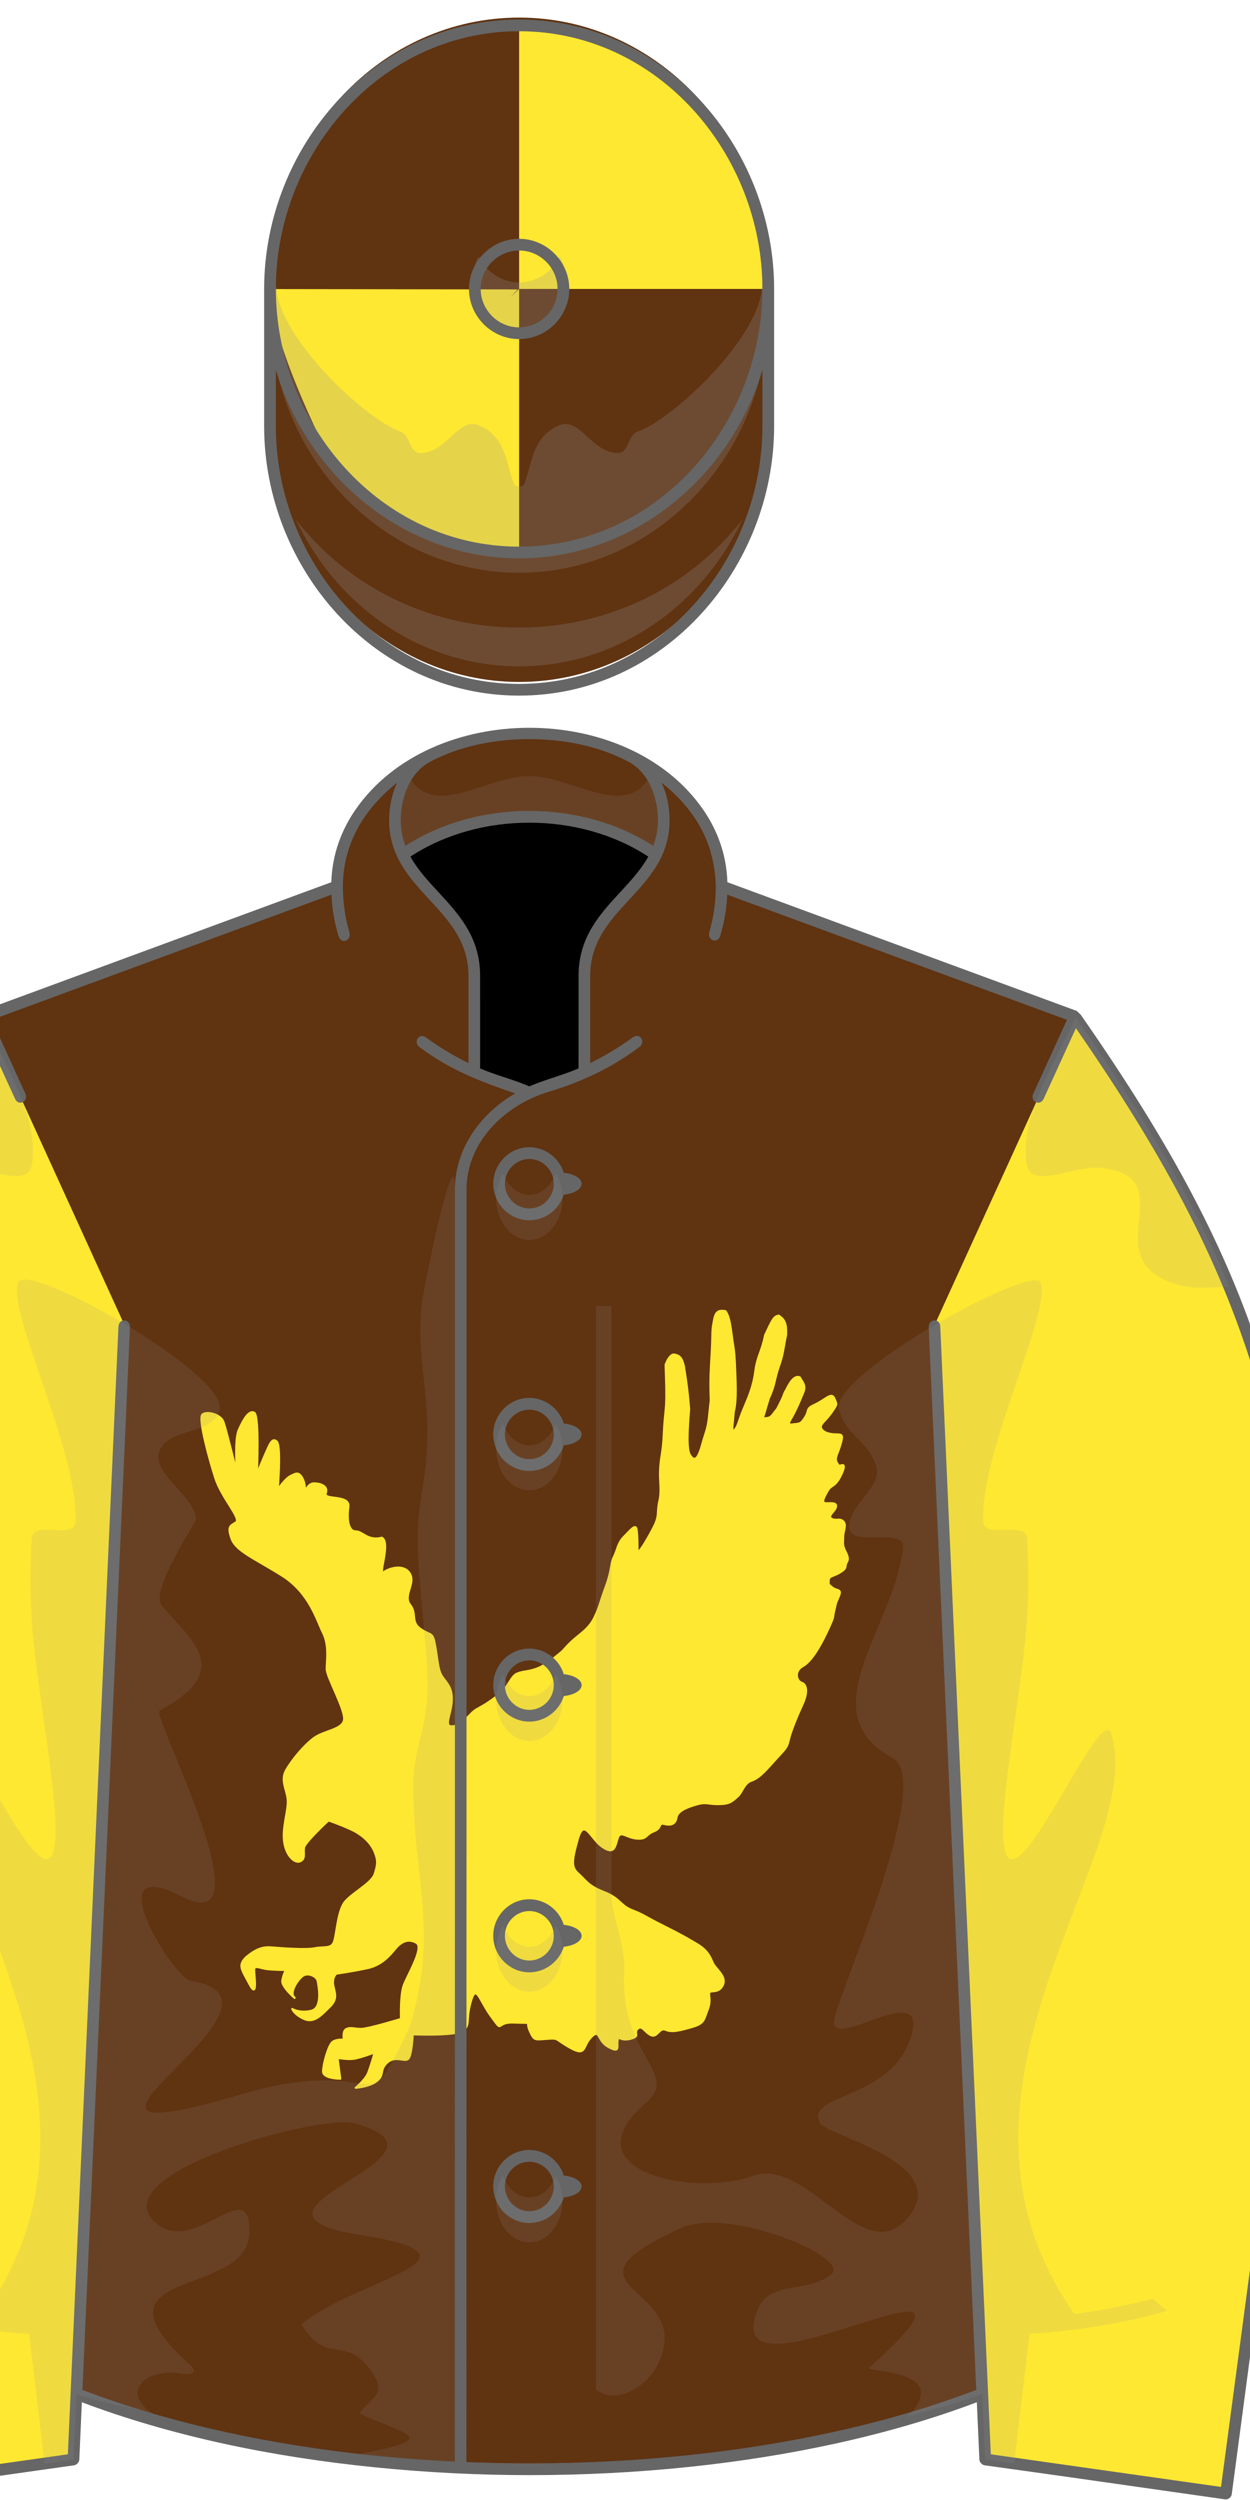 <?xml version="1.0"?>
<!DOCTYPE svg PUBLIC '-//W3C//DTD SVG 1.0//EN'
          'http://www.w3.org/TR/2001/REC-SVG-20010904/DTD/svg10.dtd'>
<svg stroke-dasharray="none" shape-rendering="auto" xmlns="http://www.w3.org/2000/svg" font-family="&apos;Dialog&apos;" text-rendering="auto" fill-opacity="1" contentScriptType="text/ecmascript" color-interpolation="auto" color-rendering="auto" preserveAspectRatio="xMidYMid meet" font-size="12" fill="black" xmlns:xlink="http://www.w3.org/1999/xlink" stroke="black" image-rendering="auto" stroke-miterlimit="10" zoomAndPan="magnify" version="1.0" stroke-linecap="square" stroke-linejoin="miter" contentStyleType="text/css" font-style="normal" stroke-width="1" stroke-dashoffset="0" font-weight="normal" stroke-opacity="1" viewBox="230 200 160 320">
<!--Generated by the Batik Graphics2D SVG Generator--><defs id="genericDefs"/>
  <g>
  <g fill="rgb(96,51,17)" stroke="rgb(96,51,17)">
    <path d="M355.731 506.441 L356.107 514.837 L386.925 519.202 L399.771 422.891 C394.808 382.002 391.371 364.231 367.582 330.137 L322.585 313.557 C322.536 300.809 308.787 293.878 297.756 293.878 C286.73 293.878 272.972 300.816 272.926 313.558 L227.929 330.138 C204.139 364.232 200.702 382.003 195.739 422.892 L208.585 519.203 L239.403 514.838 L239.779 506.442 C258.207 513.635 278.124 516.092 297.756 516.092 C317.328 516.092 337.37 513.609 355.731 506.441 L355.731 506.441 Z" stroke="none" fill-rule="evenodd"/>
      <path fill="rgb(255,232,49)" d="M22.402 316.465 C25.058 314.252 29.043 311.152 34.356 311.595 C39.669 312.038 51.624 312.923 56.051 312.038 C60.479 311.152 64.021 312.481 65.349 308.939 C66.677 305.397 67.12 293.885 70.662 289.457 C74.204 285.03 83.945 280.16 85.273 275.732 C86.601 271.305 87.044 269.534 85.273 265.106 C83.502 260.678 79.517 256.694 73.761 254.037 C68.006 251.381 62.693 249.61 62.693 249.61 C62.693 249.61 51.181 260.236 50.738 262.892 C50.295 265.549 51.624 268.205 48.967 269.534 C46.311 270.862 41.883 266.877 40.998 259.793 C40.112 252.709 43.211 244.297 42.769 239.426 C42.326 234.556 39.227 230.129 41.883 225.258 C44.54 220.388 50.738 212.861 55.608 209.319 C60.479 205.777 68.891 205.334 70.219 200.907 C71.548 196.479 61.807 179.655 61.807 175.67 C61.807 171.685 63.135 164.158 60.036 157.96 C56.937 151.761 53.395 138.478 40.112 130.066 C26.829 121.654 17.532 118.112 15.318 111.913 C13.104 105.715 14.875 105.715 17.532 103.944 C20.188 102.173 10.448 91.989 7.348 82.249 C4.249 72.508 -1.064 53.027 1.15 51.256 C3.364 49.485 10.005 51.256 11.333 54.798 C12.661 58.34 17.974 80.035 17.974 80.035 C17.974 80.035 16.646 63.653 18.86 58.783 C21.074 53.913 23.73 49.042 26.387 50.371 C29.043 51.699 27.715 80.478 27.715 80.478 C27.715 80.478 30.372 73.837 32.143 69.852 C33.914 65.867 35.242 62.325 37.456 64.539 C39.669 66.752 37.898 88.005 37.898 88.005 C37.898 88.005 41.44 82.692 44.097 81.363 C46.753 80.035 48.082 79.15 49.853 82.249 C51.624 85.348 51.181 89.333 51.181 89.333 C51.181 89.333 52.509 84.905 55.608 84.905 C58.708 84.905 62.693 86.234 61.364 89.776 C60.036 93.318 73.319 90.218 72.433 96.417 C71.548 102.615 72.433 108.371 75.975 108.371 C79.517 108.371 81.731 113.242 88.815 111.471 C93.243 114.127 86.601 130.509 89.701 128.295 C92.8 126.081 99.884 124.31 102.54 129.181 C105.197 134.051 98.998 139.807 102.54 144.234 C106.082 148.662 102.54 152.647 107.853 156.189 C113.166 159.731 113.609 157.074 114.937 165.044 C116.266 173.013 116.266 176.555 118.48 179.655 C120.693 182.754 123.35 184.968 122.907 191.609 C122.464 198.25 118.48 204.449 123.793 203.563 C129.106 202.678 131.319 197.365 135.304 195.151 C139.289 192.937 140.174 192.494 145.487 188.51 C150.8 184.525 151.686 179.212 154.785 177.884 C157.885 176.555 160.541 176.998 164.969 175.227 C169.396 173.456 173.824 169.471 176.037 167.7 C178.251 165.929 178.251 165.044 182.236 161.502 C186.221 157.96 190.206 155.746 192.862 149.99 C195.519 144.234 195.076 143.792 198.175 135.379 C201.274 126.967 200.389 124.31 202.16 120.768 C203.931 117.226 203.931 114.127 207.03 111.028 C210.129 107.929 212.786 104.386 213.229 107.486 C213.671 110.585 213.671 115.013 213.671 117.669 C213.671 120.326 217.656 113.684 221.198 107.043 C224.74 100.402 222.969 99.516 224.298 93.76 C225.626 88.005 224.298 84.02 224.74 77.379 C225.183 70.737 226.069 70.294 226.511 60.554 C226.954 50.813 227.741 49.178 227.741 42.094 C227.741 35.01 227.483 32.144 227.397 26.905 C228.934 22.883 230.656 21.653 231.824 22.034 C233.263 22.415 235.194 22.44 236.35 27.79 C237.236 33.546 238.035 37.838 238.908 48.6 C238.023 59.226 237.58 68.523 239.351 71.18 C241.122 73.837 242.45 73.394 243.779 70.294 C245.107 67.195 245.107 65.867 246.878 60.554 C248.649 55.241 248.537 51.759 249.448 44.344 C249.005 33.275 249.535 28.233 249.977 19.821 C250.42 11.408 249.929 11.163 250.863 6.095 C251.661 1.299 252.781 0.156 256.618 0.782 C258.832 3.439 259.275 10.08 260.161 15.836 C261.046 21.592 261.046 21.149 261.489 31.775 C261.932 42.401 261.551 46.643 260.665 50.185 C260.456 54.133 259.669 58.056 260.161 59.668 C262.817 57.897 262.817 54.798 265.474 48.6 C268.13 42.401 270.344 37.088 271.229 30.004 C272.115 22.92 274.477 20.325 275.989 12.528 C279.531 5.001 280.307 3.181 282.741 2.996 C285.311 4.841 286.529 6.501 286.283 12.294 C284.955 18.492 284.955 21.592 282.741 27.79 C280.527 33.989 280.97 36.645 277.871 43.287 C275.989 49.116 275.757 51.096 274.771 53.027 C279.199 53.47 279.137 51.711 281.856 48.6 C286.333 40.076 284.635 41.872 286.283 39.302 C288.743 34.161 290.846 32.268 292.924 33.103 C295.138 36.645 296.024 37.531 294.253 41.516 C292.481 45.5 293.81 42.844 291.153 48.6 C288.497 54.355 285.84 56.569 289.382 56.126 C292.924 55.684 293.367 56.126 295.581 52.584 C297.795 49.042 295.581 48.6 300.451 46.386 C305.321 44.172 308.421 40.187 309.749 43.287 C311.077 46.386 311.52 45.943 308.421 50.371 C305.321 54.798 302.222 56.126 303.55 58.34 C304.879 60.554 308.421 60.997 311.077 60.997 C313.734 60.997 314.176 61.439 312.848 65.867 C311.52 70.294 311.077 70.294 310.634 72.508 C310.192 74.722 312.406 76.493 312.406 76.493 C312.406 76.493 316.39 73.837 313.291 80.478 C310.192 87.119 308.421 85.348 306.65 88.447 C304.879 91.547 303.108 94.646 305.764 94.646 C308.421 94.646 311.077 94.203 310.634 96.417 C310.192 98.631 306.207 100.844 308.421 102.173 C310.634 103.501 312.406 101.73 314.176 103.501 C315.947 105.272 314.176 108.371 314.176 110.585 C314.176 112.799 313.734 114.57 314.619 116.784 C315.505 118.997 317.276 121.211 315.947 123.425 C314.619 125.639 316.39 126.081 312.848 128.295 C309.306 130.509 307.092 130.066 307.092 132.28 C307.092 134.494 306.65 134.051 308.863 135.822 C311.077 137.593 313.734 136.265 311.963 140.25 C310.192 144.234 310.634 143.792 309.749 147.334 C308.863 150.876 310.192 149.105 306.207 157.517 C302.222 165.929 298.237 172.128 294.253 174.342 C290.268 176.555 291.153 181.426 293.81 182.311 C296.466 183.197 296.909 187.181 294.253 192.937 C291.596 198.693 288.497 206.22 287.611 210.205 C286.726 214.189 285.84 214.632 281.413 219.502 C276.985 224.373 273.443 228.8 269.458 230.129 C265.474 231.457 265.031 235.884 262.374 238.098 C259.718 240.312 258.832 241.64 253.077 241.64 C247.321 241.64 247.321 240.312 241.565 242.083 C235.809 243.854 233.153 245.625 232.71 248.281 C232.267 250.938 230.496 252.266 226.954 251.381 C223.412 250.495 226.069 253.152 221.641 254.923 C217.214 256.694 218.542 258.908 213.229 258.465 C207.916 258.022 205.259 254.037 203.931 258.465 C202.603 262.892 202.16 266.434 196.404 262.45 C190.648 258.465 187.549 247.839 184.45 258.908 C181.35 269.976 181.35 272.633 184.893 275.732 C188.435 278.831 189.32 281.488 197.29 284.587 C205.259 287.686 205.259 291.228 211.015 293.442 C216.771 295.656 217.214 296.541 226.069 300.969 C234.924 305.397 237.137 306.725 242.45 309.824 C247.763 312.923 249.092 316.023 250.42 319.122 C251.748 322.221 257.504 325.763 255.29 330.191 C253.077 334.618 248.649 331.962 248.649 334.175 C248.649 336.389 249.535 338.16 247.763 342.588 C245.992 347.015 246.435 348.786 240.237 350.557 C234.038 352.328 230.496 353.214 227.397 351.886 C224.298 350.557 223.412 355.87 220.313 354.542 C217.214 353.214 215.885 349.229 213.671 351.443 C211.458 353.657 215.442 354.985 210.129 356.313 C204.816 357.642 204.374 354.099 203.931 357.199 C203.488 360.298 205.259 363.397 199.503 360.298 C193.748 357.199 195.519 351 191.091 355.428 C186.663 359.855 188.877 365.168 180.908 360.741 C172.938 356.313 175.595 355.87 169.396 356.313 C163.198 356.756 163.198 357.199 160.984 352.328 C158.77 347.458 163.198 348.786 153.457 348.344 C143.716 347.901 148.587 354.099 142.388 345.687 C136.19 337.275 134.861 328.863 132.205 338.16 C129.548 347.458 132.205 349.672 128.22 352.328 C124.235 354.985 103.869 354.099 103.869 354.099 C103.869 354.099 103.426 364.283 101.655 366.054 C99.884 367.825 95.456 364.283 91.472 367.825 C87.487 371.367 90.143 373.581 86.601 376.68 C83.059 379.779 75.975 380.222 75.975 380.222 C75.975 380.222 80.845 376.237 82.174 372.695 C83.502 369.153 85.273 362.954 85.273 362.954 C85.273 362.954 78.189 365.611 75.09 366.054 C71.99 366.497 67.12 365.611 67.12 365.611 L68.448 375.794 C68.448 375.794 60.036 375.794 60.036 372.252 C60.036 368.71 62.693 358.97 64.906 357.642 C67.12 356.313 70.219 356.756 70.219 356.756 C70.219 356.756 69.334 352.328 71.548 351.443 C73.761 350.557 75.09 351.443 78.632 351.443 C82.174 351.443 98.113 346.573 98.113 346.573 C98.113 346.573 97.67 335.061 99.441 330.191 C101.212 325.32 109.624 311.595 105.64 309.381 C101.655 307.168 98.556 308.939 96.342 311.152 C94.128 313.366 90.143 320.007 81.731 321.778 C73.319 323.549 66.677 324.435 66.677 324.435 C66.677 324.435 64.906 325.32 64.906 328.863 C64.906 332.404 68.006 335.947 63.578 340.374 C59.151 344.802 55.608 348.786 50.738 346.573 C45.868 344.359 44.982 341.702 44.982 341.702 C44.982 341.702 48.524 343.916 54.28 342.588 C60.036 341.26 57.822 330.191 57.38 327.977 C56.937 325.763 52.509 323.549 49.853 325.763 C47.196 327.977 43.654 333.733 45.868 335.947 C48.082 338.16 39.669 331.076 40.112 327.977 C40.555 324.878 41.883 322.664 41.883 322.664 C41.883 322.664 36.127 322.664 32.585 322.221 C29.043 321.778 26.387 320.007 26.387 322.664 C26.387 325.32 28.158 337.275 24.173 329.748 C20.188 322.221 18.417 320.45 22.402 316.465 Z" fill-rule="evenodd" transform="translate(253,365) scale(0.262,0.262) translate(10,10)" stroke="none"/>
    </g>
    <g fill="rgb(255,232,49)" stroke-miterlimit="4" transform="translate(253,365) scale(0.262,0.262) translate(10,10)" stroke-linejoin="round" stroke-linecap="round" stroke="rgb(255,232,49)">
    <path fill="none" d="M22.402 316.465 C25.058 314.252 29.043 311.152 34.356 311.595 C39.669 312.038 51.624 312.923 56.051 312.038 C60.479 311.152 64.021 312.481 65.349 308.939 C66.677 305.397 67.12 293.885 70.662 289.457 C74.204 285.03 83.945 280.16 85.273 275.732 C86.601 271.305 87.044 269.534 85.273 265.106 C83.502 260.678 79.517 256.694 73.761 254.037 C68.006 251.381 62.693 249.61 62.693 249.61 C62.693 249.61 51.181 260.236 50.738 262.892 C50.295 265.549 51.624 268.205 48.967 269.534 C46.311 270.862 41.883 266.877 40.998 259.793 C40.112 252.709 43.211 244.297 42.769 239.426 C42.326 234.556 39.227 230.129 41.883 225.258 C44.54 220.388 50.738 212.861 55.608 209.319 C60.479 205.777 68.891 205.334 70.219 200.907 C71.548 196.479 61.807 179.655 61.807 175.67 C61.807 171.685 63.135 164.158 60.036 157.96 C56.937 151.761 53.395 138.478 40.112 130.066 C26.829 121.654 17.532 118.112 15.318 111.913 C13.104 105.715 14.875 105.715 17.532 103.944 C20.188 102.173 10.448 91.989 7.348 82.249 C4.249 72.508 -1.064 53.027 1.15 51.256 C3.364 49.485 10.005 51.256 11.333 54.798 C12.661 58.34 17.974 80.035 17.974 80.035 C17.974 80.035 16.646 63.653 18.86 58.783 C21.074 53.913 23.73 49.042 26.387 50.371 C29.043 51.699 27.715 80.478 27.715 80.478 C27.715 80.478 30.372 73.837 32.143 69.852 C33.914 65.867 35.242 62.325 37.456 64.539 C39.669 66.752 37.898 88.005 37.898 88.005 C37.898 88.005 41.44 82.692 44.097 81.363 C46.753 80.035 48.082 79.15 49.853 82.249 C51.624 85.348 51.181 89.333 51.181 89.333 C51.181 89.333 52.509 84.905 55.608 84.905 C58.708 84.905 62.693 86.234 61.364 89.776 C60.036 93.318 73.319 90.218 72.433 96.417 C71.548 102.615 72.433 108.371 75.975 108.371 C79.517 108.371 81.731 113.242 88.815 111.471 C93.243 114.127 86.601 130.509 89.701 128.295 C92.8 126.081 99.884 124.31 102.54 129.181 C105.197 134.051 98.998 139.807 102.54 144.234 C106.082 148.662 102.54 152.647 107.853 156.189 C113.166 159.731 113.609 157.074 114.937 165.044 C116.266 173.013 116.266 176.555 118.48 179.655 C120.693 182.754 123.35 184.968 122.907 191.609 C122.464 198.25 118.48 204.449 123.793 203.563 C129.106 202.678 131.319 197.365 135.304 195.151 C139.289 192.937 140.174 192.494 145.487 188.51 C150.8 184.525 151.686 179.212 154.785 177.884 C157.885 176.555 160.541 176.998 164.969 175.227 C169.396 173.456 173.824 169.471 176.037 167.7 C178.251 165.929 178.251 165.044 182.236 161.502 C186.221 157.96 190.206 155.746 192.862 149.99 C195.519 144.234 195.076 143.792 198.175 135.379 C201.274 126.967 200.389 124.31 202.16 120.768 C203.931 117.226 203.931 114.127 207.03 111.028 C210.129 107.929 212.786 104.386 213.229 107.486 C213.671 110.585 213.671 115.013 213.671 117.669 C213.671 120.326 217.656 113.684 221.198 107.043 C224.74 100.402 222.969 99.516 224.298 93.76 C225.626 88.005 224.298 84.02 224.74 77.379 C225.183 70.737 226.069 70.294 226.511 60.554 C226.954 50.813 227.741 49.178 227.741 42.094 C227.741 35.01 227.483 32.144 227.397 26.905 C228.934 22.883 230.656 21.653 231.824 22.034 C233.263 22.415 235.194 22.44 236.35 27.79 C237.236 33.546 238.035 37.838 238.908 48.6 C238.023 59.226 237.58 68.523 239.351 71.18 C241.122 73.837 242.45 73.394 243.779 70.294 C245.107 67.195 245.107 65.867 246.878 60.554 C248.649 55.241 248.537 51.759 249.448 44.344 C249.005 33.275 249.535 28.233 249.977 19.821 C250.42 11.408 249.929 11.163 250.863 6.095 C251.661 1.299 252.781 0.156 256.618 0.782 C258.832 3.439 259.275 10.08 260.161 15.836 C261.046 21.592 261.046 21.149 261.489 31.775 C261.932 42.401 261.551 46.643 260.665 50.185 C260.456 54.133 259.669 58.056 260.161 59.668 C262.817 57.897 262.817 54.798 265.474 48.6 C268.13 42.401 270.344 37.088 271.229 30.004 C272.115 22.92 274.477 20.325 275.989 12.528 C279.531 5.001 280.307 3.181 282.741 2.996 C285.311 4.841 286.529 6.501 286.283 12.294 C284.955 18.492 284.955 21.592 282.741 27.79 C280.527 33.989 280.97 36.645 277.871 43.287 C275.989 49.116 275.757 51.096 274.771 53.027 C279.199 53.47 279.137 51.711 281.856 48.6 C286.333 40.076 284.635 41.872 286.283 39.302 C288.743 34.161 290.846 32.268 292.924 33.103 C295.138 36.645 296.024 37.531 294.253 41.516 C292.481 45.5 293.81 42.844 291.153 48.6 C288.497 54.355 285.84 56.569 289.382 56.126 C292.924 55.684 293.367 56.126 295.581 52.584 C297.795 49.042 295.581 48.6 300.451 46.386 C305.321 44.172 308.421 40.187 309.749 43.287 C311.077 46.386 311.52 45.943 308.421 50.371 C305.321 54.798 302.222 56.126 303.55 58.34 C304.879 60.554 308.421 60.997 311.077 60.997 C313.734 60.997 314.176 61.439 312.848 65.867 C311.52 70.294 311.077 70.294 310.634 72.508 C310.192 74.722 312.406 76.493 312.406 76.493 C312.406 76.493 316.39 73.837 313.291 80.478 C310.192 87.119 308.421 85.348 306.65 88.447 C304.879 91.547 303.108 94.646 305.764 94.646 C308.421 94.646 311.077 94.203 310.634 96.417 C310.192 98.631 306.207 100.844 308.421 102.173 C310.634 103.501 312.406 101.73 314.176 103.501 C315.947 105.272 314.176 108.371 314.176 110.585 C314.176 112.799 313.734 114.57 314.619 116.784 C315.505 118.997 317.276 121.211 315.947 123.425 C314.619 125.639 316.39 126.081 312.848 128.295 C309.306 130.509 307.092 130.066 307.092 132.28 C307.092 134.494 306.65 134.051 308.863 135.822 C311.077 137.593 313.734 136.265 311.963 140.25 C310.192 144.234 310.634 143.792 309.749 147.334 C308.863 150.876 310.192 149.105 306.207 157.517 C302.222 165.929 298.237 172.128 294.253 174.342 C290.268 176.555 291.153 181.426 293.81 182.311 C296.466 183.197 296.909 187.181 294.253 192.937 C291.596 198.693 288.497 206.22 287.611 210.205 C286.726 214.189 285.84 214.632 281.413 219.502 C276.985 224.373 273.443 228.8 269.458 230.129 C265.474 231.457 265.031 235.884 262.374 238.098 C259.718 240.312 258.832 241.64 253.077 241.64 C247.321 241.64 247.321 240.312 241.565 242.083 C235.809 243.854 233.153 245.625 232.71 248.281 C232.267 250.938 230.496 252.266 226.954 251.381 C223.412 250.495 226.069 253.152 221.641 254.923 C217.214 256.694 218.542 258.908 213.229 258.465 C207.916 258.022 205.259 254.037 203.931 258.465 C202.603 262.892 202.16 266.434 196.404 262.45 C190.648 258.465 187.549 247.839 184.45 258.908 C181.35 269.976 181.35 272.633 184.893 275.732 C188.435 278.831 189.32 281.488 197.29 284.587 C205.259 287.686 205.259 291.228 211.015 293.442 C216.771 295.656 217.214 296.541 226.069 300.969 C234.924 305.397 237.137 306.725 242.45 309.824 C247.763 312.923 249.092 316.023 250.42 319.122 C251.748 322.221 257.504 325.763 255.29 330.191 C253.077 334.618 248.649 331.962 248.649 334.175 C248.649 336.389 249.535 338.16 247.763 342.588 C245.992 347.015 246.435 348.786 240.237 350.557 C234.038 352.328 230.496 353.214 227.397 351.886 C224.298 350.557 223.412 355.87 220.313 354.542 C217.214 353.214 215.885 349.229 213.671 351.443 C211.458 353.657 215.442 354.985 210.129 356.313 C204.816 357.642 204.374 354.099 203.931 357.199 C203.488 360.298 205.259 363.397 199.503 360.298 C193.748 357.199 195.519 351 191.091 355.428 C186.663 359.855 188.877 365.168 180.908 360.741 C172.938 356.313 175.595 355.87 169.396 356.313 C163.198 356.756 163.198 357.199 160.984 352.328 C158.77 347.458 163.198 348.786 153.457 348.344 C143.716 347.901 148.587 354.099 142.388 345.687 C136.19 337.275 134.861 328.863 132.205 338.16 C129.548 347.458 132.205 349.672 128.22 352.328 C124.235 354.985 103.869 354.099 103.869 354.099 C103.869 354.099 103.426 364.283 101.655 366.054 C99.884 367.825 95.456 364.283 91.472 367.825 C87.487 371.367 90.143 373.581 86.601 376.68 C83.059 379.779 75.975 380.222 75.975 380.222 C75.975 380.222 80.845 376.237 82.174 372.695 C83.502 369.153 85.273 362.954 85.273 362.954 C85.273 362.954 78.189 365.611 75.09 366.054 C71.99 366.497 67.12 365.611 67.12 365.611 L68.448 375.794 C68.448 375.794 60.036 375.794 60.036 372.252 C60.036 368.71 62.693 358.97 64.906 357.642 C67.12 356.313 70.219 356.756 70.219 356.756 C70.219 356.756 69.334 352.328 71.548 351.443 C73.761 350.557 75.09 351.443 78.632 351.443 C82.174 351.443 98.113 346.573 98.113 346.573 C98.113 346.573 97.67 335.061 99.441 330.191 C101.212 325.32 109.624 311.595 105.64 309.381 C101.655 307.168 98.556 308.939 96.342 311.152 C94.128 313.366 90.143 320.007 81.731 321.778 C73.319 323.549 66.677 324.435 66.677 324.435 C66.677 324.435 64.906 325.32 64.906 328.863 C64.906 332.404 68.006 335.947 63.578 340.374 C59.151 344.802 55.608 348.786 50.738 346.573 C45.868 344.359 44.982 341.702 44.982 341.702 C44.982 341.702 48.524 343.916 54.28 342.588 C60.036 341.26 57.822 330.191 57.38 327.977 C56.937 325.763 52.509 323.549 49.853 325.763 C47.196 327.977 43.654 333.733 45.868 335.947 C48.082 338.16 39.669 331.076 40.112 327.977 C40.555 324.878 41.883 322.664 41.883 322.664 C41.883 322.664 36.127 322.664 32.585 322.221 C29.043 321.778 26.387 320.007 26.387 322.664 C26.387 325.32 28.158 337.275 24.173 329.748 C20.188 322.221 18.417 320.45 22.402 316.465 Z" fill-rule="evenodd"/>
      <path stroke-linecap="square" transform="translate(-10,-10) scale(3.819,3.819) translate(-253,-365)" fill-rule="evenodd" stroke-linejoin="miter" d="M367.582 330.111 L349.596 369.549 L356.108 514.811 L386.926 519.176 L399.772 422.865 C394.809 381.977 391.371 364.205 367.582 330.111 L367.582 330.111 ZM227.929 330.111 L245.914 369.549 L239.403 514.811 L208.585 519.176 L195.739 422.865 C200.703 381.977 204.14 364.205 227.929 330.111 L227.929 330.111 Z" stroke="none" stroke-miterlimit="10"/>
    </g>
    <g fill="rgb(96,51,17)" stroke="rgb(96,51,17)">
    <path d="M328.338 253.555 C328.338 272.136 314.013 287.29 296.449 287.29 C278.885 287.29 264.559 272.136 264.559 253.555 C264.559 247.564 264.559 241.976 264.559 235.985 C264.559 217.404 278.884 202.251 296.449 202.251 C314.013 202.251 328.338 217.405 328.338 235.985 C328.338 241.976 328.338 247.563 328.338 253.555 L328.338 253.555 Z" stroke="none" fill-rule="evenodd"/>
      <path fill="rgb(255,232,49)" d="M296.448 236.981 L296.448 270.642 C287.666 270.642 278.443 265.598 272.666 259.5 C272.666 259.5 264.918 244.895 264.499 237 L296.271 237.047 L295.326 238.043 L296.448 236.981 ZM318.98 213.198 C313.203 207.1 305.23 203.32 296.448 203.32 L296.448 236.982 L328.338 236.982 C328.338 227.711 324.757 219.295 318.98 213.198 Z" fill-rule="evenodd" stroke="none"/>
    </g>
    <g fill="rgb(153,153,153)" fill-opacity="0.247" stroke-opacity="0.247" stroke="rgb(153,153,153)">
    <path d="M328.338 239.651 C328.338 258.191 314.013 273.312 296.448 273.312 C278.884 273.312 264.558 258.191 264.558 239.651 C264.558 238.609 264.558 237.572 264.558 236.534 L265.343 236.534 C265.531 243.207 276.854 253.697 281.217 255.225 C282.689 255.74 282.275 258.115 283.978 257.991 C287.373 257.743 288.697 253.27 291.417 254.481 C294.824 255.998 294.747 259.337 295.806 261.965 C295.966 262.362 296.93 262.362 297.09 261.965 C298.15 259.337 298.071 255.998 301.478 254.481 C304.199 253.27 305.523 257.743 308.917 257.991 C310.62 258.115 310.206 255.74 311.679 255.225 C316.041 253.696 327.367 243.206 327.554 236.534 L328.337 236.534 C328.338 237.572 328.338 238.609 328.338 239.651 L328.338 239.651 ZM301.661 232.849 C302.176 233.823 302.472 234.953 302.472 236.156 C302.472 239.799 299.766 242.77 296.449 242.77 C293.131 242.77 290.426 239.799 290.426 236.156 C290.426 234.953 290.722 233.823 291.237 232.849 C292.281 234.823 294.228 236.156 296.45 236.156 C298.672 236.156 300.617 234.823 301.661 232.849 L301.661 232.849 ZM325.026 266.496 C319.802 277.616 308.946 285.29 296.448 285.29 C283.95 285.29 273.095 277.616 267.871 266.496 C274.329 274.873 284.74 280.329 296.448 280.329 C308.156 280.33 318.568 274.873 325.026 266.496 L325.026 266.496 Z" stroke="none" fill-rule="evenodd"/>
    </g>
    <g fill="rgb(102,102,102)" stroke="rgb(102,102,102)">
    <path d="M329.088 254.555 C329.088 272.609 315.078 289.04 296.449 289.04 C277.819 289.04 263.809 272.609 263.809 254.555 L263.809 236.985 C263.809 218.932 277.819 202.501 296.449 202.501 C315.078 202.501 329.088 218.932 329.088 236.985 L329.088 254.555 L329.088 254.555 ZM296.448 230.566 C299.963 230.566 302.867 233.471 302.867 236.985 C302.867 240.499 299.963 243.404 296.448 243.404 C292.934 243.404 290.029 240.498 290.029 236.985 C290.029 233.472 292.935 230.566 296.448 230.566 L296.448 230.566 ZM296.448 232.066 C293.757 232.066 291.529 234.294 291.529 236.985 C291.529 239.676 293.757 241.904 296.448 241.904 C299.14 241.904 301.367 239.676 301.367 236.985 C301.367 234.293 299.141 232.066 296.448 232.066 L296.448 232.066 ZM327.588 247.352 C323.484 261.039 311.092 271.469 296.449 271.469 C281.804 271.469 269.412 261.037 265.309 247.349 L265.309 254.554 C265.309 271.789 278.639 287.539 296.449 287.539 C314.259 287.539 327.588 271.789 327.588 254.554 L327.588 247.352 L327.588 247.352 ZM296.449 269.969 C314.264 269.969 327.588 254.226 327.588 236.984 C327.588 219.749 314.259 204 296.449 204 C278.639 204 265.309 219.75 265.309 236.984 C265.309 254.226 278.634 269.969 296.449 269.969 L296.449 269.969 Z" stroke="none" fill-rule="evenodd"/>
      <path fill="black" d="M290.659 337.227 C292.205 337.922 293.823 338.528 295.5 339.03 C296.281 339.264 297.034 339.548 297.754 339.876 C298.475 339.548 299.228 339.265 300.009 339.03 C301.687 338.528 303.304 337.923 304.851 337.227 L304.853 325.006 C304.854 317.599 311.49 314.821 314.072 309.449 C309.703 306.422 303.992 304.584 297.755 304.584 C291.518 304.584 285.807 306.422 281.437 309.449 C284.019 314.821 290.655 317.598 290.657 325.006 L290.659 337.227 L290.659 337.227 Z" fill-rule="evenodd" stroke="none"/>
      <path d="M289.718 378.5 C289.718 424.049 289.719 469.598 289.7 515.146 M367.716 331.613 L363.588 340.65 C363.139 341.636 361.794 341.013 362.254 340.004 L366.568 330.539 L323.089 314.518 C323.002 316.378 322.706 318.058 322.188 319.795 C321.865 320.876 320.5 320.371 320.795 319.319 C321.326 317.432 321.623 315.472 321.623 313.452 C321.53 310.152 320.64 307.159 318.748 304.442 C317.596 302.789 316.186 301.367 314.68 300.176 C315.332 301.589 315.705 303.226 315.705 304.965 C315.705 309.569 313.129 312.357 310.52 315.18 C308.05 317.853 305.548 320.561 305.547 324.902 L305.548 336.072 C307.493 335.125 309.304 334.015 310.974 332.797 C311.93 332.1 312.691 333.371 311.837 334.016 C308.466 336.563 304.62 338.434 300.22 339.752 C294.712 341.402 289.717 346.115 289.717 352.268 C289.717 361.012 289.717 369.756 289.717 378.5 C289.717 424.049 289.718 469.598 289.699 515.146 C292.383 515.253 295.069 515.31 297.755 515.31 C311.752 515.31 324.982 513.861 336.673 511.294 C343.314 509.837 349.457 508.021 354.961 505.905 L348.875 369.872 C348.826 368.786 350.304 368.692 350.354 369.788 L356.825 514.151 L386.289 518.325 L399.021 422.868 C396.549 402.511 394.455 387.903 390.029 374.173 C385.693 360.725 379.107 348.072 367.716 331.613 L367.716 331.613 ZM297.756 346.842 C299.763 346.842 301.564 348.194 302.164 350.119 C303.462 350.246 304.447 350.826 304.447 351.519 C304.447 352.212 303.462 352.792 302.164 352.919 C301.564 354.843 299.765 356.194 297.756 356.194 C295.227 356.194 293.136 354.077 293.136 351.518 C293.137 348.959 295.228 346.842 297.756 346.842 L297.756 346.842 ZM297.756 348.352 C296.044 348.352 294.627 349.788 294.627 351.52 C294.627 353.252 296.044 354.686 297.756 354.686 C299.466 354.686 300.884 353.252 300.884 351.52 C300.884 349.788 299.468 348.352 297.756 348.352 L297.756 348.352 ZM302.164 382.207 C303.462 382.334 304.447 382.914 304.447 383.607 C304.447 384.3 303.462 384.88 302.164 385.007 C301.564 386.931 299.764 388.282 297.755 388.282 C295.227 388.282 293.135 386.165 293.135 383.606 C293.135 381.045 295.226 378.928 297.755 378.928 C299.764 378.93 301.564 380.281 302.164 382.207 L302.164 382.207 ZM302.164 414.293 C303.462 414.42 304.447 415.002 304.447 415.695 C304.447 416.386 303.462 416.966 302.164 417.093 C301.564 419.019 299.764 420.37 297.755 420.37 C295.227 420.37 293.135 418.253 293.135 415.694 C293.135 413.133 295.226 411.016 297.755 411.016 C299.764 411.018 301.564 412.369 302.164 414.293 L302.164 414.293 ZM302.164 446.381 C303.462 446.508 304.447 447.088 304.447 447.781 C304.447 448.474 303.462 449.054 302.164 449.181 C301.564 451.107 299.764 452.458 297.755 452.458 C295.227 452.458 293.135 450.341 293.135 447.78 C293.135 445.221 295.226 443.104 297.755 443.104 C299.764 443.105 301.564 444.457 302.164 446.381 L302.164 446.381 ZM302.164 478.469 C303.462 478.596 304.447 479.176 304.447 479.869 C304.447 480.562 303.462 481.142 302.164 481.269 C301.564 483.193 299.764 484.546 297.755 484.546 C295.227 484.546 293.135 482.429 293.135 479.868 C293.135 477.309 295.226 475.192 297.755 475.192 C299.764 475.193 301.564 476.545 302.164 478.469 L302.164 478.469 ZM297.755 380.439 C296.044 380.439 294.627 381.875 294.627 383.607 C294.627 385.339 296.044 386.773 297.755 386.773 C299.466 386.773 300.884 385.339 300.884 383.607 C300.884 381.875 299.467 380.439 297.755 380.439 L297.755 380.439 ZM297.755 412.527 C296.044 412.527 294.627 413.961 294.627 415.695 C294.627 417.427 296.044 418.861 297.755 418.861 C299.466 418.861 300.884 417.427 300.884 415.695 C300.885 413.961 299.467 412.527 297.755 412.527 L297.755 412.527 ZM297.755 444.615 C296.044 444.615 294.627 446.049 294.627 447.781 C294.627 449.513 296.044 450.949 297.755 450.949 C299.466 450.949 300.884 449.515 300.884 447.781 C300.885 446.049 299.467 444.615 297.755 444.615 L297.755 444.615 ZM297.755 476.703 C296.044 476.703 294.627 478.137 294.627 479.869 C294.627 481.601 296.044 483.037 297.755 483.037 C299.466 483.037 300.884 481.601 300.884 479.869 C300.884 478.137 299.467 476.703 297.755 476.703 L297.755 476.703 ZM274.717 319.32 C275.033 320.408 273.676 320.969 273.323 319.788 C272.802 318.041 272.511 316.389 272.423 314.518 L228.944 330.539 L233.256 340 C233.688 340.947 232.403 341.693 231.919 340.635 L227.795 331.615 C216.404 348.072 209.817 360.724 205.482 374.174 C201.057 387.904 198.961 402.512 196.489 422.869 L209.221 518.326 L238.686 514.152 L245.16 369.83 C245.211 368.689 246.682 368.771 246.633 369.889 L240.55 505.907 C246.054 508.022 252.197 509.839 258.838 511.296 C267.835 513.271 277.742 514.583 288.21 515.083 C288.229 469.556 288.228 424.028 288.227 378.501 C288.227 369.757 288.227 361.013 288.227 352.269 C288.227 346.999 291.558 342.476 295.942 339.962 C291.423 338.407 287.556 336.937 283.698 334.03 C282.839 333.384 283.648 332.141 284.535 332.796 C286.2 334.025 288.017 335.126 289.964 336.073 L289.964 324.903 C289.963 320.562 287.462 317.854 284.991 315.181 C282.383 312.358 279.807 309.57 279.807 304.966 C279.807 303.227 280.181 301.591 280.833 300.177 C279.326 301.367 277.92 302.793 276.764 304.443 C274.846 307.179 273.888 310.288 273.889 313.453 C273.889 315.472 274.169 317.438 274.717 319.32 L274.717 319.32 ZM387.663 519.275 C387.613 519.65 387.193 519.974 386.824 519.921 C376.551 518.468 366.284 516.97 356.006 515.556 C355.704 515.513 355.375 515.148 355.362 514.841 L355.033 507.487 C349.575 509.555 343.516 511.337 336.988 512.768 C325.193 515.356 311.856 516.817 297.756 516.817 C284.896 516.817 270.985 515.503 258.524 512.768 C251.996 511.336 245.937 509.555 240.48 507.487 L240.15 514.841 C240.136 515.148 239.808 515.513 239.506 515.556 L208.688 519.921 C208.318 519.974 207.899 519.65 207.849 519.275 L195 422.773 C197.486 402.289 199.593 387.589 204.067 373.707 C208.527 359.869 215.329 346.891 227.184 329.875 L227.676 329.404 C242.586 323.91 257.496 318.417 272.406 312.923 C272.522 309.279 273.744 306.164 275.547 303.575 C285.218 289.685 310.291 289.679 319.965 303.575 C321.768 306.163 322.99 309.279 323.106 312.923 L367.836 329.404 L368.328 329.875 C380.182 346.891 386.984 359.869 391.444 373.707 C395.919 387.59 398.025 402.289 400.511 422.773 C400.51 422.764 395.518 460.104 387.663 519.275 L387.663 519.275 ZM310.443 297.498 C306.808 295.577 302.412 294.607 297.755 294.607 C293.098 294.607 288.703 295.577 285.067 297.498 C282.466 298.872 281.297 302.114 281.297 304.965 C281.297 306.186 281.519 307.273 281.893 308.269 C286.593 305.246 292.209 303.794 297.755 303.794 C303.3 303.794 308.919 305.246 313.617 308.269 C313.991 307.273 314.213 306.186 314.213 304.965 C314.214 302.113 313.045 298.872 310.443 297.498 L310.443 297.498 ZM304.055 336.758 L304.057 324.902 C304.058 319.964 306.762 317.038 309.432 314.148 C310.752 312.718 312.066 311.297 312.981 309.644 C308.487 306.704 303.082 305.304 297.756 305.304 C292.432 305.304 287.024 306.703 282.532 309.644 C283.446 311.298 284.759 312.718 286.08 314.148 C288.75 317.038 291.454 319.964 291.455 324.902 L291.457 336.758 C293.52 337.651 295.703 338.164 297.755 339.053 C299.809 338.164 301.991 337.65 304.055 336.758 L304.055 336.758 Z" stroke="none" fill-rule="evenodd"/>
    </g>
    <g fill="rgb(153,153,153)" fill-opacity="0.149" stroke-opacity="0.149" stroke="rgb(153,153,153)">
    <path d="M336.836 458.27 C335.66 463.116 348.429 453.307 346.756 460.145 C344.602 468.963 332.817 467.823 334.975 471.79 C335.83 473.362 352.543 476.985 345.952 484.153 C340.405 490.184 333.104 475.995 326.368 478.505 C318.907 481.286 302.523 477.896 312.686 469.163 C317.069 465.399 309.326 463.095 309.905 452.431 C310.098 448.88 308.273 445.326 308.273 442.359 L308.273 367.16 L306.274 367.16 L306.274 505.834 C308.921 507.977 312.739 505.313 313.95 503.117 C319.92 492.297 299.425 493.289 317.187 485.191 C323.297 482.404 339.039 488.97 336.391 491.134 C333.478 493.515 328.603 491.929 327.079 495.423 C320.881 509.64 361.932 484.421 341.215 503.116 C340.868 503.429 347.412 503.493 347.848 505.964 C348.037 507.04 347.241 508.587 345.889 509.384 C349.163 508.429 352.501 507.677 355.687 506.433 C355.702 506.427 355.717 506.421 355.731 506.415 L355.732 506.415 L356.108 514.811 L359.812 515.334 L361.78 498.746 C368.198 498.328 374.173 497.295 379.387 495.785 L377.536 494.232 C376.598 494.484 375.636 494.72 374.65 494.939 C372.384 495.443 370 495.861 367.518 496.183 C347.201 467.208 377.068 437.07 372.236 421.913 C370.605 416.798 355.603 455.544 358.87 427.95 C360.406 414.975 362.159 409.085 361.457 396.907 C361.324 394.608 355.948 397.053 355.852 394.751 C355.473 385.642 364.663 367.899 363.182 364.14 C362.238 361.744 336.145 375.91 337.405 380.474 C338.333 383.843 341.036 384.298 342.139 387.613 C343.037 390.31 338.688 392.531 338.688 395.375 C338.688 398.352 345.936 395.23 345.596 398.186 C344.421 408.391 333.496 419.2 344.241 425.018 C349.515 427.875 338.045 453.287 336.836 458.27 L336.836 458.27 ZM301.147 350.209 C301.687 351.1 302.007 352.205 302.007 353.404 C302.007 356.328 300.097 358.713 297.756 358.713 C295.414 358.713 293.504 356.328 293.504 353.404 C293.504 352.205 293.825 351.099 294.365 350.209 C295.027 351.846 296.3 352.957 297.756 352.957 C299.212 352.957 300.486 351.846 301.147 350.209 L301.147 350.209 ZM227.993 496.184 C225.512 495.862 223.126 495.444 220.86 494.94 C219.876 494.721 218.914 494.485 217.975 494.233 L216.125 495.786 C221.339 497.296 227.314 498.329 233.731 498.747 L235.699 515.335 L239.403 514.812 L239.779 506.416 C239.781 506.416 239.783 506.418 239.785 506.418 C239.8 506.426 239.818 506.445 239.825 506.434 C242.555 507.491 246.054 507.911 249.618 508.952 C248.268 508.155 247.473 507.04 247.663 505.966 C247.959 504.29 250.544 503.337 253.417 503.843 C254.304 503.999 255.503 503.767 254.296 502.677 C240.426 490.146 261.578 494.261 261.903 485.919 C262.228 477.577 254.492 489.519 249.558 484.155 C243.876 477.977 270.939 470.592 275.36 471.784 C290.943 475.983 256.744 483.02 276.116 486.075 C294.223 488.927 275.192 491.86 268.596 497.514 C271.661 502.703 274.178 499.028 277.249 503.118 C279.717 506.407 277.801 506.632 276.032 508.847 C276.765 509.533 282.554 511.275 282.417 512.052 C282.242 513.046 277.421 513.784 276.053 514.116 C280.002 514.561 284.061 514.887 288.207 515.085 C288.229 460.814 288.224 406.542 288.224 352.271 C288.224 344.916 284.152 365.392 283.994 366.796 C283.285 373.107 284.8 377.605 284.708 383.942 C284.625 389.717 283.468 391.565 283.468 397.342 C283.468 402.119 284.785 411.28 284.708 416.055 C284.611 422.133 282.816 423.28 282.902 429.358 C283.069 441.212 286.081 447.333 282.504 459.233 C276.186 472.93 279.672 462.542 260.869 468.077 C229.216 477.397 270.946 456.138 254.361 453.53 C252.312 453.208 242.05 436.999 253.324 442.77 C264.598 448.541 249.419 419.518 250.406 418.985 C260.032 413.772 254.583 410.108 250.711 405.508 C249.14 403.643 255.097 394.799 255.097 394.514 C255.097 391.67 249.453 388.588 250.352 385.891 C251.456 382.575 257.177 383.846 258.105 380.477 C259.347 375.973 233.441 361.311 232.327 364.143 C230.846 367.903 240.036 385.645 239.656 394.754 C239.553 397.225 234.191 394.438 234.049 396.963 C233.365 409.106 235.105 414.998 236.639 427.953 C239.906 455.547 224.904 416.801 223.273 421.916 C218.443 437.07 248.31 467.209 227.993 496.184 L227.993 496.184 ZM282.632 299.874 C285.961 304.607 292.359 299.341 297.756 299.341 C303.152 299.341 309.551 304.608 312.88 299.874 C313.789 301.382 314.214 303.245 314.214 304.965 C314.214 306.186 313.992 307.273 313.618 308.269 C308.92 305.246 303.301 303.794 297.756 303.794 C292.21 303.794 286.594 305.246 281.894 308.269 C281.519 307.273 281.298 306.186 281.298 304.965 C281.297 303.245 281.724 301.382 282.632 299.874 L282.632 299.874 ZM381.29 364.572 C383.097 365.023 385.464 364.73 387.355 364.73 C386.968 363.791 386.568 362.851 386.152 361.91 C386.153 361.912 386.154 361.912 386.156 361.914 C386.074 361.73 385.992 361.545 385.91 361.359 C385.908 361.357 385.906 361.353 385.904 361.351 C381.052 350.499 374.474 339.999 367.679 330.251 C364.987 336.23 360.556 342.636 361.4 348.976 C361.856 352.396 367.59 349.087 371.017 349.499 C381.978 350.82 369.287 361.57 381.29 364.572 L381.29 364.572 ZM214.222 364.572 C212.415 365.023 210.048 364.73 208.156 364.73 C208.544 363.791 208.944 362.851 209.36 361.91 C209.359 361.912 209.358 361.912 209.356 361.914 C209.438 361.73 209.52 361.545 209.602 361.359 C209.604 361.357 209.606 361.353 209.608 361.351 C214.459 350.499 221.038 339.999 227.833 330.251 C230.525 336.23 234.957 342.636 234.112 348.976 C233.656 352.396 227.922 349.087 224.495 349.499 C213.534 350.82 226.225 361.57 214.222 364.572 L214.222 364.572 ZM294.364 382.262 C293.824 383.153 293.503 384.26 293.503 385.457 C293.503 388.381 295.414 390.766 297.755 390.766 C300.097 390.766 302.007 388.381 302.007 385.457 C302.007 384.26 301.686 383.152 301.146 382.262 C300.485 383.899 299.212 385.01 297.755 385.01 C296.299 385.01 295.026 383.898 294.364 382.262 L294.364 382.262 ZM294.364 414.35 C293.824 415.241 293.503 416.346 293.503 417.545 C293.503 420.469 295.414 422.854 297.755 422.854 C300.097 422.854 302.007 420.469 302.007 417.545 C302.007 416.346 301.685 415.24 301.146 414.35 C300.484 415.987 299.212 417.098 297.755 417.098 C296.299 417.098 295.026 415.986 294.364 414.35 L294.364 414.35 ZM294.364 446.438 C293.824 447.329 293.503 448.434 293.503 449.633 C293.503 452.557 295.414 454.942 297.755 454.942 C300.097 454.942 302.007 452.557 302.007 449.633 C302.007 448.434 301.685 447.328 301.146 446.438 C300.484 448.075 299.212 449.186 297.755 449.186 C296.299 449.186 295.026 448.074 294.364 446.438 L294.364 446.438 ZM294.364 478.525 C293.824 479.414 293.503 480.521 293.503 481.72 C293.503 484.644 295.414 487.029 297.755 487.029 C300.097 487.029 302.007 484.644 302.007 481.72 C302.007 480.521 301.685 479.413 301.146 478.525 C300.485 480.16 299.212 481.273 297.755 481.273 C296.299 481.273 295.025 480.16 294.364 478.525 L294.364 478.525 Z" stroke="none" fill-rule="evenodd"/>
    </g>
  </g>
</svg>

